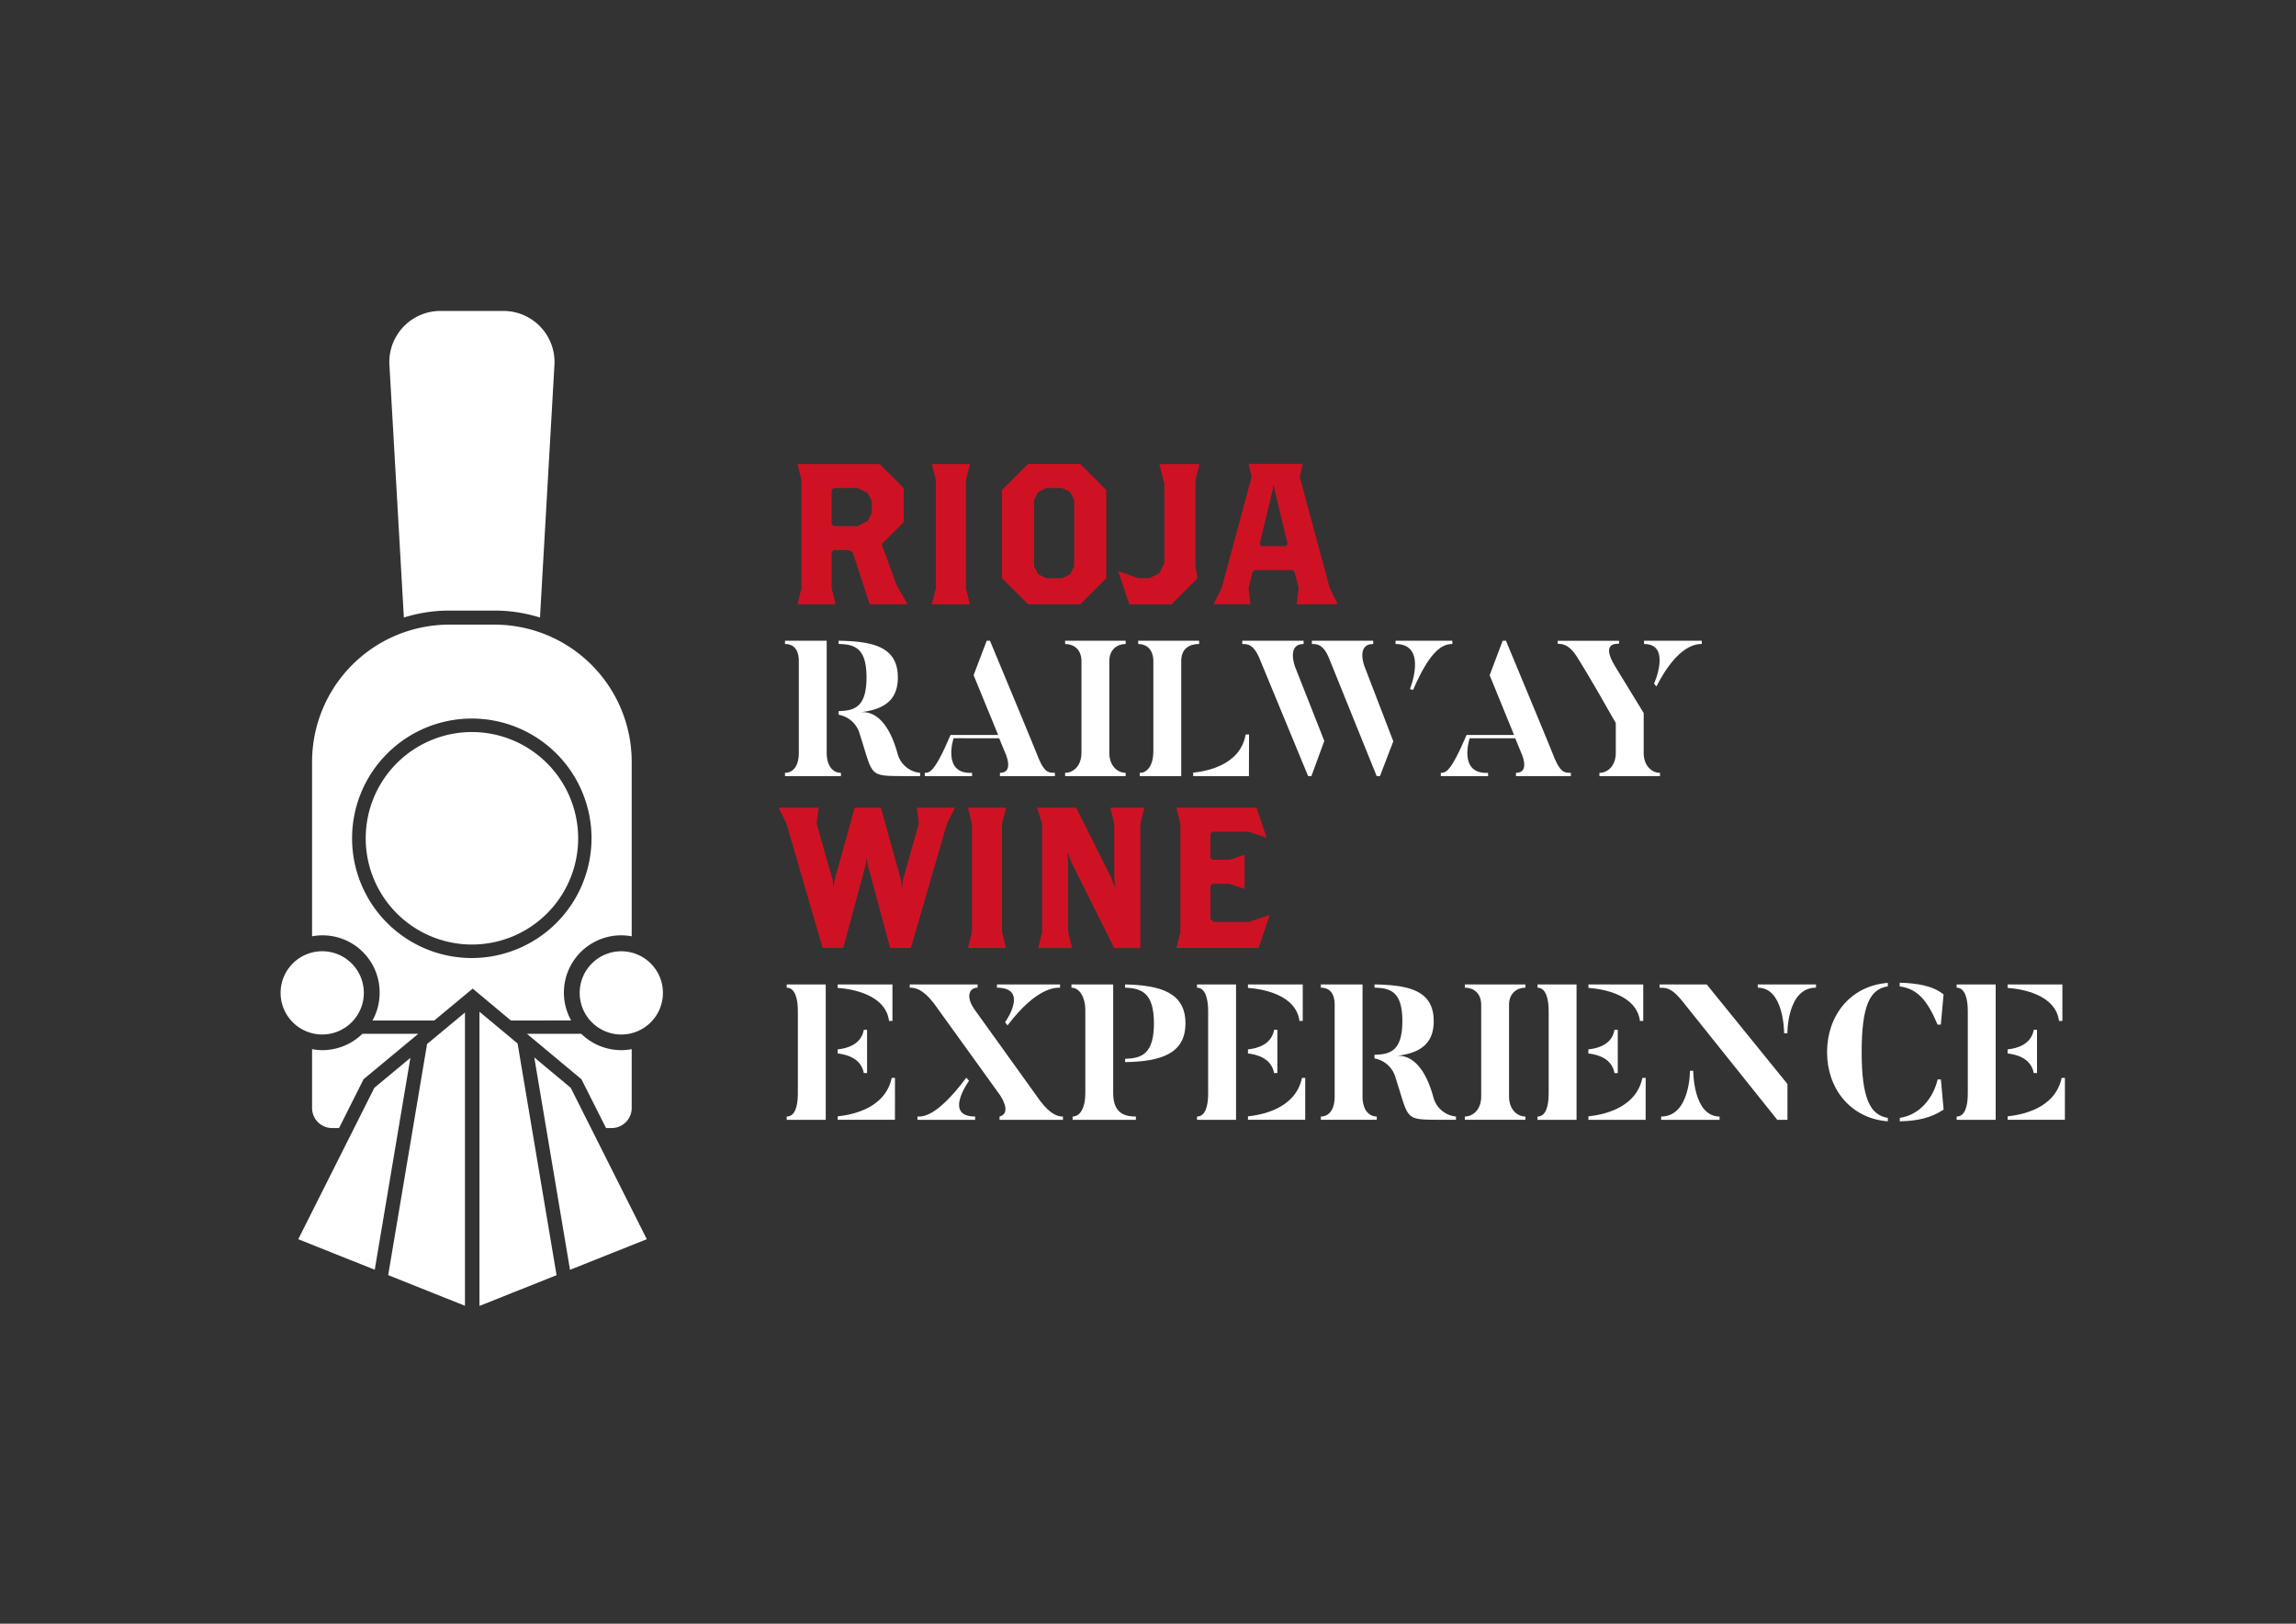 <svg xmlns="http://www.w3.org/2000/svg" viewBox="0 0 841.89 595.28"><rect x="0" y="0" width="841.89" height="595.28" fill="#333333" stroke="none"/><defs><style>.cls-1{fill:#cf1223;}.cls-2{fill:#fff;}</style></defs><title>RRWE_Logo</title><g id="Capa_1_copia" data-name="Capa 1 copia"><path class="cls-1" d="M318.9,221.54l-6.24-19.11-1.47-.74h-5.51l-.74.74v13.23l1.47,5.88h-14l1.47-5.88V176l-1.47-5.88h30.13l8.82,8.82V191.4l-8.09,8.09,5.52,15.06,4,7Zm.74-37.85-1.47-2.94-3.68-1.84h-8.81l-.74.73v12.5l.74.73h8.81l3.68-1.83,1.47-2.94Z"/><path class="cls-1" d="M341.69,221.54l1.47-5.88V176l-1.47-5.88h14L354.19,176v39.69l1.47,5.88Z"/><path class="cls-1" d="M396.08,221.54H377L367.42,212V179.64l9.55-9.55h19.11l9.55,9.55V212Zm-2.21-38.22-1.47-2.94-2.94-1.47h-5.88l-2.94,1.47-1.47,2.94v24.25l1.47,2.94,2.94,1.47h5.88l2.94-1.47,1.47-2.94Z"/><path class="cls-1" d="M410.05,209.41l7.34,2.57h4.05l3.67-1.84,1.84-3.67v-29l-1.84-7.35h14.7L438.34,176v31.6l.74,4.41-9.56,9.56H414.09Z"/><path class="cls-1" d="M475.46,221.54l.73-5.88-1.47-5.88L474,209H460l-.73.74-1.47,5.88.73,5.88H445l2.94-5.88,11-40.79-1.1-4.78h19.84l-1.1,4.78,11,40.79,2.94,5.88Zm-8.09-41.9-.36-2.2-.37,2.2-4.78,19.85.74.73h8.82l.73-.73Z"/><path class="cls-2" d="M303.13,276c0,4.79,2.26,7.33,5.22,7.33v1.2H287.84v-1.2c3,0,5.07-2.54,5.07-7.33V242.38c0-4.37-2-6.28-5.07-6.28v-1.19h15.29Zm34.26,7.33v1.2h-6.48c-12.55-.08-10.72-.08-15.65-15.37a9.79,9.79,0,0,0-7.76-7.12v-1.34c5.78-.14,10.23-1.41,10.23-12.34s-4.45-12.12-10.23-12.27v-1.19c12.83.21,21.72,2.32,21.72,13.46,0,8.6-5.36,11.78-13.75,12.76,4.58-.49,10.22,2.61,13.68,15.3A9.49,9.49,0,0,0,337.39,283.34Z"/><path class="cls-2" d="M386.81,283.34v1.2H366.65v-1.2c5.5,0,1.84-7.55,1.84-7.55l-2.12-5.14H349.66s-4.37,13.25,6.77,12.69v1.2H339.09v-1.2c1.69-.14,3.38.35,9.45-13.89H366l-9-21.92,4.8-12.62H363c17.27,41.45,17.9,43.28,17.9,43.28C383.29,283.83,385,283.2,386.81,283.34Z"/><path class="cls-2" d="M412.76,234.91v1.19c-3,0-6,1.91-6,6.28V276c0,4.79,3,7.33,6,7.33v1.2H390.55v-1.2c3,0,6-2.54,6-7.33V242.38c0-4.37-2.89-6.28-6-6.28v-1.19Z"/><path class="cls-2" d="M433.13,284.54H417.91v-1.2c3,0,5-3.1,5-7.9V242.38c0-4.3-2.54-6.28-5.57-6.28v-1.19h22.35v1.19c-3,0-6.56,1.2-6.56,6.28Zm24.82,0H437.51v-1.27c4.79-.5,17.27-2.68,19.24-14H458Z"/><path class="cls-2" d="M474.8,244.28l10.79,27.36-4.73,12.9h-1.2L462,241.81c-2.26-5.71-4.65-5.71-6.49-5.71v-1.19H478v1.19C471.77,236.1,474.8,244.28,474.8,244.28Zm25.52,0,10.57,27.5L506,284.54h-1.2l-17.27-42.73c-2.19-5.71-4.65-5.71-6.49-5.71v-1.19h22.49v1.19C497.15,236.1,500.32,244.28,500.32,244.28Zm11.42-9.37h20.8v1.19c-3.25,0-7.9,1.7-14.39,16.85L517,252.6s6.69-16.5-5.29-16.5Z"/><path class="cls-2" d="M576,283.34v1.2H555.87v-1.2c5.5,0,1.84-7.55,1.84-7.55l-2.12-5.14h-16.7s-4.38,13.25,6.76,12.69v1.2H528.31v-1.2c1.69-.14,3.38.35,9.45-13.89h17.41l-8.95-21.92L551,234.91h1.2c17.27,41.45,17.9,43.28,17.9,43.28C572.51,283.83,574.2,283.2,576,283.34Z"/><path class="cls-2" d="M608.68,283.34v1.2H586.47v-1.2c3,0,6-2.54,6-7.33V265.08c-10.36-18.33-13.74-23.48-13.74-23.48-3.1-5.35-5.78-5.57-7.55-5.57v-1.12h22.49V236c-1.48,0-6.41-.07-1.62,8l10.65,17.41V276C602.69,280.8,605.72,283.34,608.68,283.34Zm-5.85-48.43H624v1.19c-1.84,0-8.75.15-16.64,15.58l-.85-1.05s6.49-14.53-3.66-14.53Z"/><path class="cls-1" d="M347.2,302,334,347.54H326.4L318.17,317l-.37-2.58-.37,2.58-8.23,30.5h-7.57L288.4,302l-2.94-5.88h14.7l-.73,5.88,5.88,20.58.37,2.94.36-2.94,7.35-26.46H323l7.35,26.46.36,2.94.37-2.94L336.91,302l-.73-5.88h14Z"/><path class="cls-1" d="M354.92,347.54l1.47-5.88V302l-1.47-5.88h14L367.41,302v39.69l1.47,5.88Z"/><path class="cls-1" d="M418.13,302v45.57h-9.56l-15.8-31.61-1.47-3.67.37,3.67v25.73l1.47,5.88h-12.5l1.47-5.88V302l-1.83-5.88h14.33l12.86,25.72,1.47,3.68-.37-3.68V302l-1.47-5.88h12.5Z"/><path class="cls-1" d="M461.49,347.54H431.36l1.47-5.88V302l-1.47-5.88h29.4l3.67,11-6.61-2.2H444.59l-.74.73v8.82l.74.74h6.24l5.52-1.84v12.5L450.83,324h-6.24l-.74.73v12.13L445,338h12.86l7.71-2.57Z"/><path class="cls-2" d="M302.78,410.54H288.47v-1.2c3,0,4.09-3.67,4.09-8.46V370.64c0-4.38-1-8.54-4.09-8.54v-1.19h14.31Zm4.37-48.37v-1.26h20.09V374.3H326C324.71,364.43,312,362.53,307.15,362.17Zm9.59,15.37h1.2v15.87h-1.2c-1-5.5-6.42-6.84-9.59-7.19v-1.49C310.32,384.38,315.75,383.11,316.74,377.54Zm11.42,33h-21v-1.27c4.8-.5,17.41-2.68,19.81-14.1h1.2Z"/><path class="cls-2" d="M389.77,409.34v1.2H366.51v-1.2c4.8-1.27.14-7.9.14-7.9l-24.18-33.55c-4.23-5.5-7.05-5.79-8.88-5.79v-1.19h24.88v1.19c-3.17,0-4.44,3.39-1.05,8.11l24,33.42C385.26,408.7,387.94,409.34,389.77,409.34Zm-32.21,0v1.2H336.41v-1.2c1.69,0,6.77.63,17.91-14.24l1,1.13S345.79,409.34,357.56,409.34Zm8-47.24v-1.19h23.13v1.19c-1.84,0-8.6-.14-19.25,13.82l-.91-1.13S377.58,362.1,365.52,362.1Z"/><path class="cls-2" d="M408.18,400.88c0,8,5.28,8.46,8.32,8.46v1.2H393.3v-1.2c3,0,4.66-3.67,4.66-8.46V370.21c0-4.37-2-8.11-5.08-8.11v-1.19h15.3Zm4.37-38.78v-1.19c13,.28,22.13,3,22.13,14.24s-9.09,14-22.13,14.24v-1.2c6-.21,10.57-1.69,10.57-13S418.54,362.32,412.55,362.1Z"/><path class="cls-2" d="M453.23,410.54H438.92v-1.2c3,0,4.08-3.67,4.08-8.46V370.64c0-4.38-1-8.54-4.08-8.54v-1.19h14.31Zm4.37-48.37v-1.26h20.09V374.3h-1.2C475.15,364.43,462.46,362.53,457.6,362.17Zm9.58,15.37h1.2v15.87h-1.2c-1-5.5-6.41-6.84-9.58-7.19v-1.49C460.77,384.38,466.2,383.11,467.18,377.54Zm11.42,33h-21v-1.27c4.79-.5,17.41-2.68,19.81-14.1h1.19Z"/><path class="cls-2" d="M499.61,402c0,4.79,2.26,7.33,5.22,7.33v1.2H484.32v-1.2c3,0,5.07-2.54,5.07-7.33V368.38c0-4.37-2-6.28-5.07-6.28v-1.19h15.29Zm34.27,7.33v1.2h-6.49c-12.55-.08-10.71-.08-15.65-15.37a9.79,9.79,0,0,0-7.75-7.12v-1.34c5.78-.14,10.22-1.41,10.22-12.34S509.77,362.25,504,362.1v-1.19c12.83.21,21.71,2.32,21.71,13.46,0,8.6-5.36,11.78-13.75,12.76,4.58-.49,10.22,2.61,13.68,15.3A9.49,9.49,0,0,0,533.88,409.34Z"/><path class="cls-2" d="M559.33,360.91v1.19c-3,0-6,1.91-6,6.28V402c0,4.79,3,7.33,6,7.33v1.2H537.12v-1.2c3,0,6-2.54,6-7.33V368.38c0-4.37-2.89-6.28-6-6.28v-1.19Z"/><path class="cls-2" d="M578.08,410.54H563.77v-1.2c3,0,4.09-3.67,4.09-8.46V370.64c0-4.38-1-8.54-4.09-8.54v-1.19h14.31Zm4.37-48.37v-1.26h20.09V374.3h-1.2C600,364.43,587.32,362.53,582.45,362.17ZM592,377.54h1.2v15.87H592c-1-5.5-6.42-6.84-9.59-7.19v-1.49C585.62,384.38,591.05,383.11,592,377.54Zm11.42,33h-21v-1.27c4.8-.5,17.41-2.68,19.81-14.1h1.2Z"/><path class="cls-2" d="M625.81,360.91l29.61,36.51v13.12h-3.74l-34.75-43.43c-4.51-5.64-6.56-4.86-8.39-5v-1.19Zm4.72,48.43v1.2H609.1v-1.2c10.65,0,10.58-16.78,10.58-16.78h1.19S620.8,409.34,630.53,409.34Zm14-48.43h21.36v1.19c-10.64-.07-10.5,16.71-10.5,16.71h-1.2s.07-16.78-9.66-16.71Z"/><path class="cls-2" d="M692.22,360.34v1.27c-6.42,1-9.59,6.7-9.59,24.11s3.32,23.12,9.59,24.11v1.27C678.4,410,669.94,399,669.94,385.72S678.4,361.4,692.22,360.34Zm4.37-.07c6.35.21,12.06,1.06,16.07,4.3l-1,11.07h-1.2c-3.6-8.6-7.26-13.18-13.89-14Zm15.09,35.46,1,11.07c-4.72,3.1-9.65,4.16-16.07,4.3v-1.27c7.26-1.06,12.2-7.12,13.89-14.1Z"/><path class="cls-2" d="M731.77,410.54H717.46v-1.2c3,0,4.09-3.67,4.09-8.46V370.64c0-4.38-1-8.54-4.09-8.54v-1.19h14.31Zm4.37-48.37v-1.26h20.09V374.3H755C753.69,364.43,741,362.53,736.14,362.17Zm9.59,15.37h1.2v15.87h-1.2c-1-5.5-6.42-6.84-9.59-7.19v-1.49C739.31,384.38,744.74,383.11,745.73,377.54Zm11.42,33h-21v-1.27c4.8-.5,17.41-2.68,19.81-14.1h1.2Z"/><polygon class="cls-2" points="189.79 382.57 175.81 370.92 175.81 478.77 204.08 467.5 189.79 382.57"/><polygon class="cls-2" points="150.48 387.83 137.27 398.8 109.37 454.31 137.41 465.51 150.48 387.83"/><polygon class="cls-2" points="209.27 398.8 195.91 387.67 209.01 465.53 237.17 454.31 209.27 398.8"/><polygon class="cls-2" points="170.49 371.21 156.6 382.75 142.34 467.48 170.49 478.72 170.49 371.21"/><path class="cls-2" d="M148.09,226.4a55.2,55.2,0,0,1,16.6-2.55h16.68A55.2,55.2,0,0,1,198,226.4l5.3-92.58A18.73,18.73,0,0,0,184.57,114H161.48a18.72,18.72,0,0,0-18.69,19.78Z"/><path class="cls-2" d="M114.43,384.64v21.58a7.35,7.35,0,0,0,7.34,7.34h2.55l9-17.91L153.39,379h-20.5a21,21,0,0,1-14.7,6A21.2,21.2,0,0,1,114.43,384.64Z"/><path class="cls-2" d="M209.42,374.12a21,21,0,0,1,18.42-31.21,20.63,20.63,0,0,1,3.79.36v-64A50.32,50.32,0,0,0,181.37,229H164.69a50.32,50.32,0,0,0-50.26,50.27v64A20.91,20.91,0,0,1,139.2,364a20.81,20.81,0,0,1-2.62,10.13h22.66l14.09-11.7,14,11.7ZM173,351.23a43.9,43.9,0,1,1,43.9-43.9A43.95,43.95,0,0,1,173,351.23Z"/><path class="cls-2" d="M222.22,413.56h2.07a7.35,7.35,0,0,0,7.34-7.34V384.64a20.63,20.63,0,0,1-3.79.36,21,21,0,0,1-14.72-6H193.21l20,16.68Z"/><path class="cls-2" d="M173,268.38A38.95,38.95,0,1,0,212,307.33,39,39,0,0,0,173,268.38Z"/><path class="cls-2" d="M133.41,364a15.26,15.26,0,1,0-15.26,15.26A15.26,15.26,0,0,0,133.41,364Z"/><path class="cls-2" d="M227.82,348.75A15.26,15.26,0,1,0,243.08,364,15.26,15.26,0,0,0,227.82,348.75Z"/></g></svg>